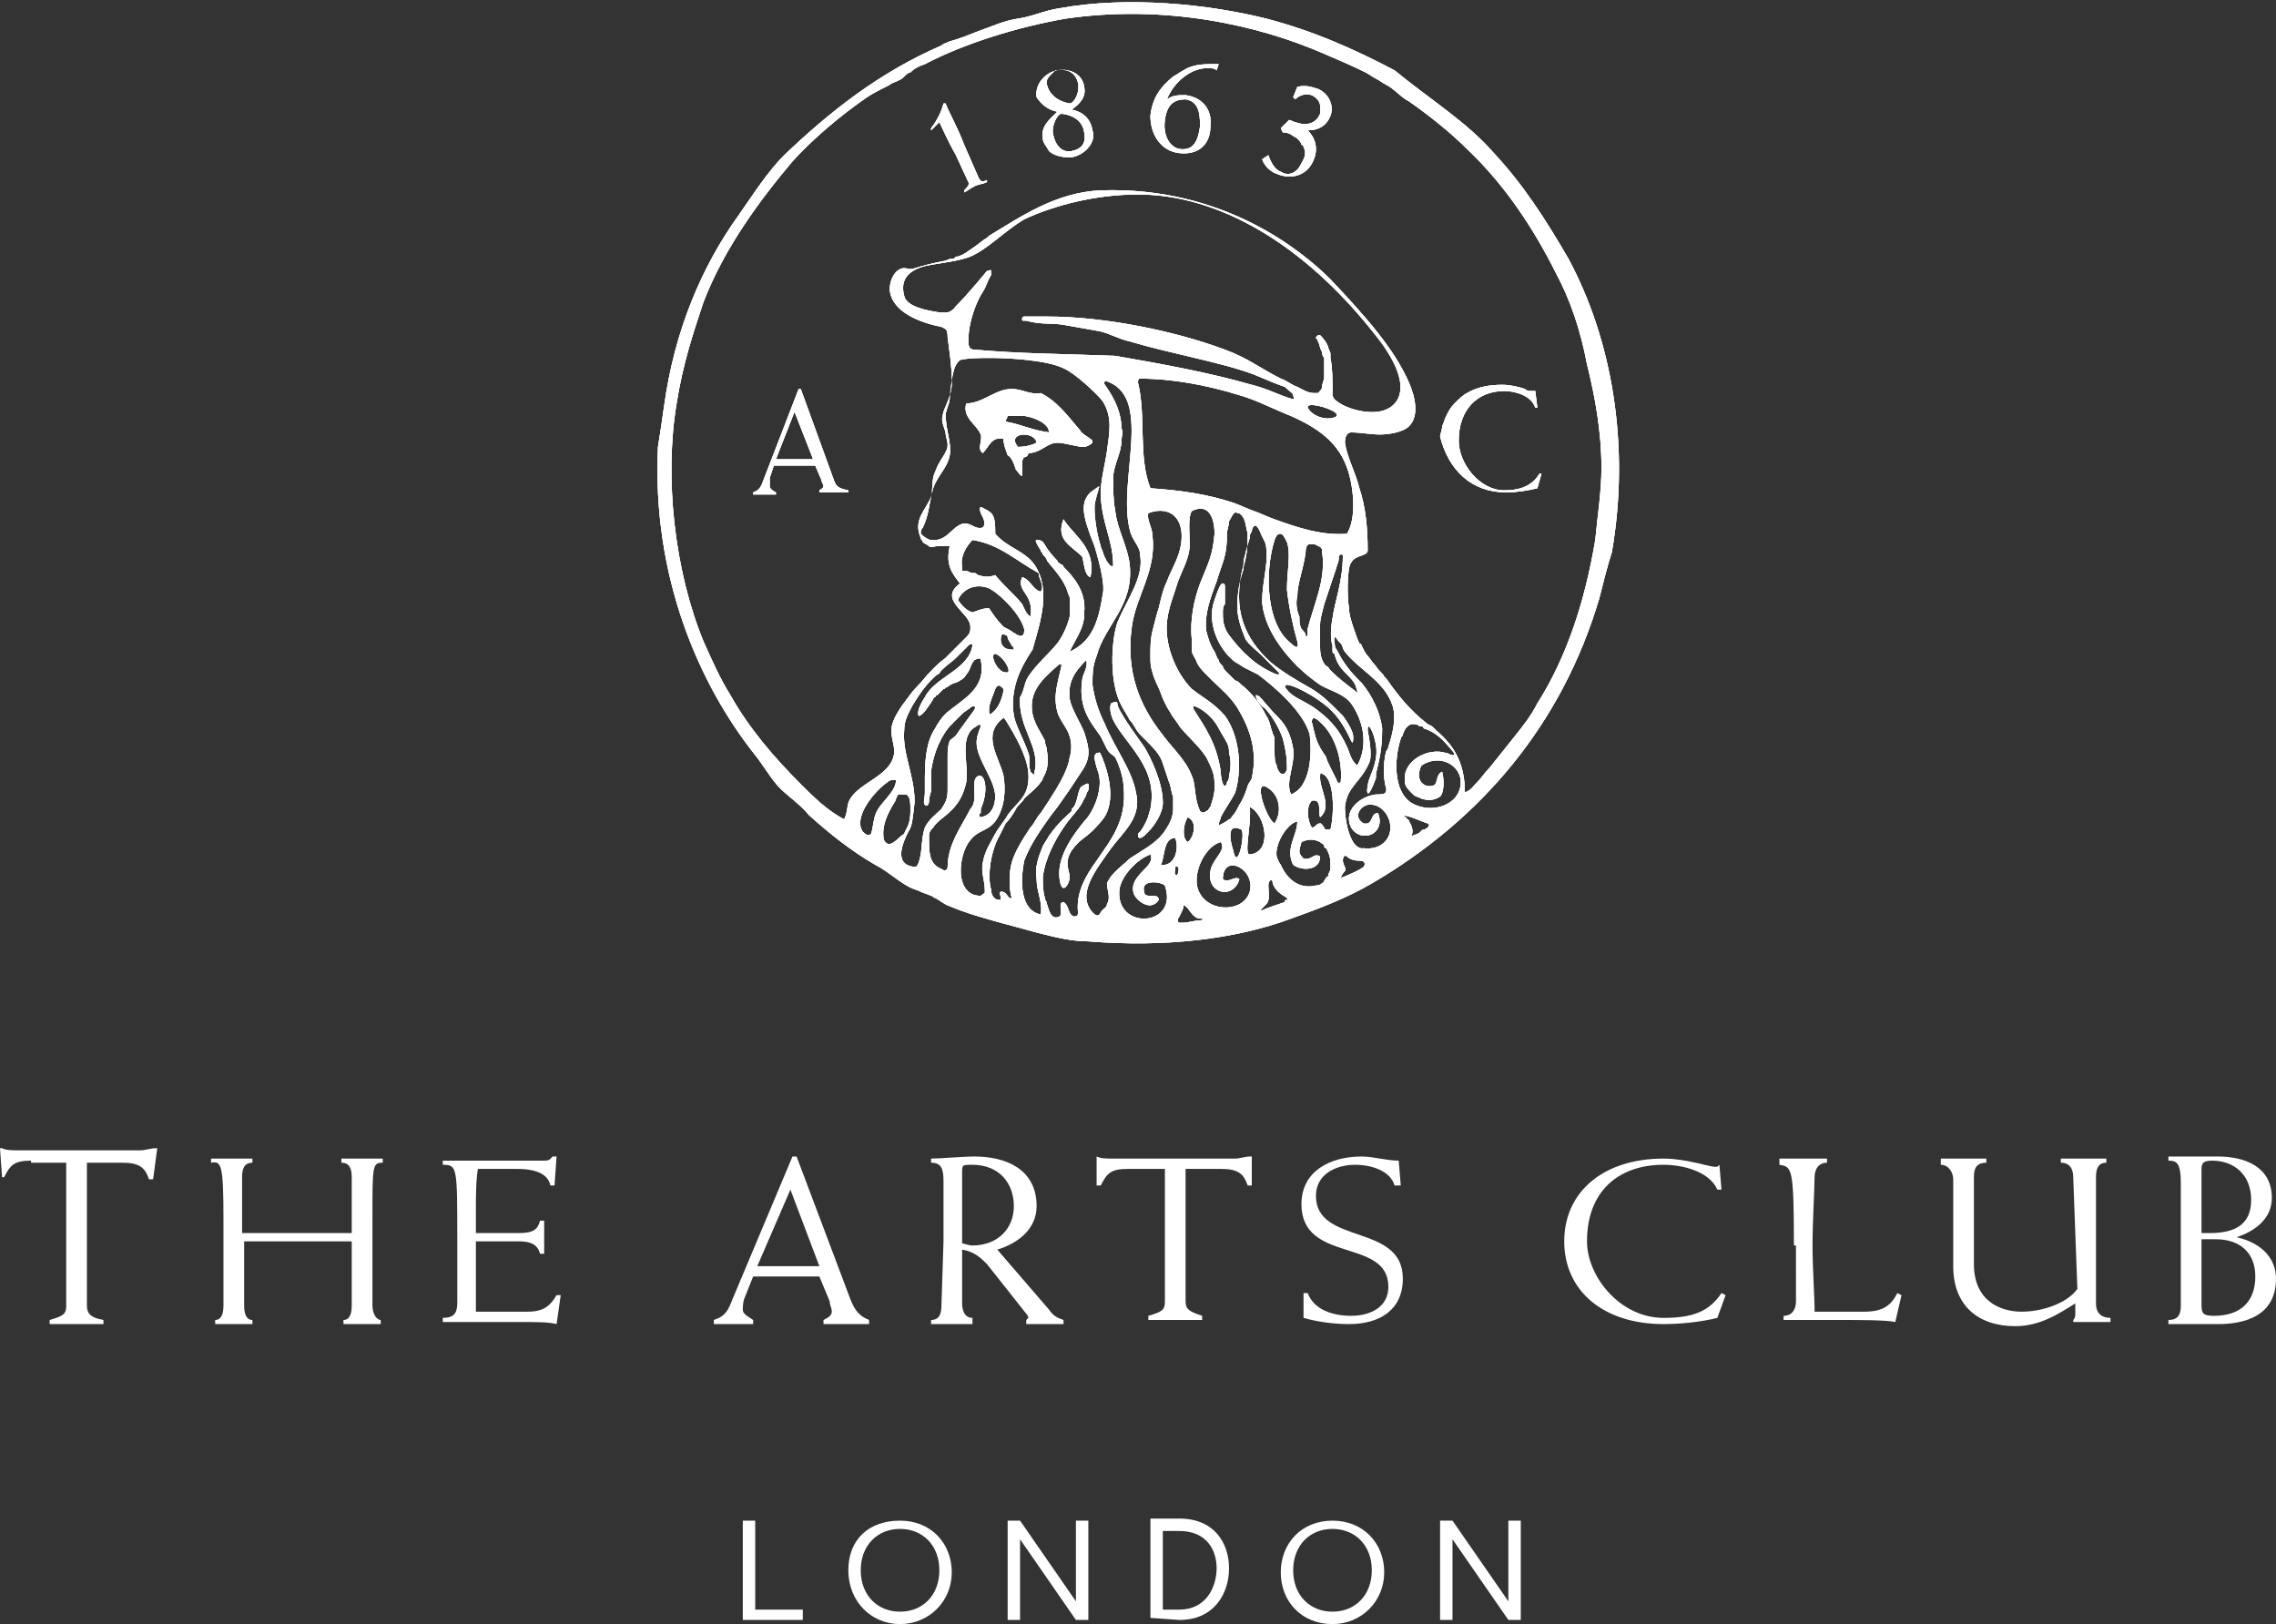<?xml version="1.0" encoding="UTF-8"?> <svg xmlns="http://www.w3.org/2000/svg" xmlns:xlink="http://www.w3.org/1999/xlink" version="1.1" id="Layer_2_00000044165912650911705270000018409086763229582255_" x="0px" y="0px" viewBox="0 0 110 78.5" style="enable-background:new 0 0 110 78.5;" xml:space="preserve"><rect x="0" y="0" width="110" height="78.5" fill="#333333" stroke="none"/> <style type="text/css"> .st0{clip-path:url(#SVGID_00000059310674251517341640000009404718744249983624_);} .st1{clip-path:url(#SVGID_00000002356587204649440570000001546327284469077154_);} .st2{fill:#FFFFFF;} .st3{fill-rule:evenodd;clip-rule:evenodd;fill:#FFFFFF;} </style> <g id="Layer_2-2"> <g> <g> <defs> <path id="SVGID_1_" d="M48.7,20.4L48.7,20.4c-0.2,0,0-0.2,0-0.3c0,0,0,0,0.1,0c0,0,0,0,0.1,0h0.1c0.1,0,0.3,0,0.5,0 c0.6,0.1,1.2,0.4,1.2,0.8C49.9,20.8,49.3,20.5,48.7,20.4L48.7,20.4L48.7,20.4z M49.2,21.6c-0.6-0.7,0.8-0.8,0.9-0.2 C49.9,21.5,49.6,21.6,49.2,21.6z M52.2,20.8c-0.6-0.7-1.1-1.4-1.9-1.8c-0.5,0.1-0.9-0.2-1.4-0.2c-0.8,0-1.4,0.7-2.2,0.7 c-0.2,0.7,0.5,1,0.7,1.5c0.1,0.3-0.2,0.7,0.1,0.9c0.3-0.3,0.4-0.8,1-0.7c0,0.3,0.1,0.5,0.2,0.8c0.2,0.1,0.3,0.4,0.4,0.7 c0.1,0.1,0.2,0.3,0.3,0.3c0-0.2,0-0.3,0-0.5s0-0.3,0.1-0.4c0.1,0,0.2-0.1,0.2-0.2c0.6,0,0.9-0.5,1.4-0.5c0.4,0,0.9,0.2,1.3,0.2 c0.1,0,0.3-0.1,0.4-0.2c0,0,0-0.1,0-0.1C52.6,21.1,52.3,21,52.2,20.8C52.2,20.8,52.2,20.8,52.2,20.8z M72.8,23.8 c0.5,0,1.1-0.1,1.5-0.2l0.2-0.7l-0.1,0c-0.3,0.5-0.8,0.8-1.7,0.8c-1.2,0-2.2-1.3-2.2-2.4c0-1.5,0.9-2.4,2.2-2.4 c0.5,0,1.3,0.2,1.5,0.8h0.1l-0.1-0.8c0,0-0.1,0-0.1,0c0,0,0,0-0.1,0c-0.1,0-0.2,0-0.3-0.1c-0.3-0.1-0.7-0.2-1.1-0.2 c-0.6,0-1.2,0.1-1.7,0.4c-0.2,0.1-0.4,0.3-0.6,0.5s-0.3,0.4-0.4,0.6c-0.1,0.2-0.1,0.3-0.2,0.5c0,0.2-0.1,0.4-0.1,0.5 C70,22.7,71.1,23.8,72.8,23.8L72.8,23.8L72.8,23.8z M55.6,39.1c-0.1,0.3-0.1,0.4-0.2,0.6c-0.1,0.2-0.2,0.4-0.3,0.5 c0,0-0.1,0.1-0.1,0.1c0,0,0,0.1,0,0.1c0,0,0,0.1,0.1,0.1h0c0.1,0,0.2-0.1,0.4-0.3l0,0c0.3-0.3,0.7-0.9,0.7-1.4 c0-1-0.6-2.2-0.9-2.7c-0.5-0.7-1.3-1.8-1.3-2.1c0-0.1-0.1-0.1-0.3,0c-0.1,0.2,0,0.6,0.1,0.8C54.4,36,56,37.1,55.6,39.1 L55.6,39.1L55.6,39.1z M65,39c0.1-1,0.8-1.2,1.2-2.2c0.1-0.3,0-1-0.1-1.5c0,0,0,0,0,0c0-0.5,0.3,0.1,0.4,0.7 c0.1,0.6-0.1,1.1-0.3,1.6c-0.2,0.5-0.2,1.4,0.3,0c0,0,0-0.1,0-0.1c0,0,0,0,0-0.1c0.2-0.8,0.3-1.3,0.3-2.2 c-0.1-0.8-0.5-1.6-1-2.2c0,0-0.1-0.1-0.1-0.1c0,0-0.1-0.1-0.1-0.1c-0.5-0.5-0.8-1-1-1.4c-0.1-0.1-0.1-0.3-0.1-0.5 c0,0,0-0.1,0-0.1c0.1,0,0.1,0.1,0.2,0.2c0,0,0,0,0.1,0.1c0.1,0.1,0.1,0.3,0.2,0.4c0.7,0.9,1.9,1.4,2.3,2.6c0.2,0.6,0,1.4-0.2,2 c0,0.1-0.1,0.2-0.1,0.2v0c-0.2,0.7-0.1,1.6,0,1.8c0,0.2,0,0.3-0.4,0.3c0,0,0,0-0.1,0c-0.8,0.1-1.6,0.8-1.2,1.6 c0.5,0.8,1.7,0.3,1.3-0.7c-0.4,0-0.2,0.6-0.7,0.5c-0.5-0.3-0.2-0.8,0.2-0.9c0.6-0.1,1.1,0.5,1.1,1.1c0,0.6-0.5,1.1-1.3,1 C65.3,41.1,65,39.8,65,39L65,39L65,39z M65.9,41.9c-0.1,0.1-0.5,0.3-1,0.5c-0.2,0.1,0-0.2,0.1-0.3s-0.1-0.3-0.1-0.5 c0-0.2,0.1-0.3,0.2-0.2c0.1,0.1,0.3,0.2,0.6,0.2S66,41.8,65.9,41.9L65.9,41.9L65.9,41.9z M64.8,37.8 C64.8,37.8,64.7,37.9,64.8,37.8c-0.1,0.1-0.2,0-0.2-0.1c-0.1-0.2-0.2-0.4-0.3-0.6s-0.2-0.4-0.2-0.5c-0.5-0.7-0.5-0.9-0.7-1.7 c0-0.3,0.2-0.2,0.4,0C64.5,35.5,64.9,36.7,64.8,37.8L64.8,37.8L64.8,37.8z M64.3,40.1c0,0-0.1,0-0.1,0c-0.1,0-0.2,0-0.2-0.1 c-0.1-0.1-0.1-0.2-0.2-0.2c-0.2,0-0.2,0.2-0.4,0.2c-0.2-0.3-0.3-1,0-1.3c0.5-0.1,0.3,0.5,0.4,0.8c0.6-0.5,0-1.3,0-1.9 c0-0.2,0-0.3,0.1-0.2C64.5,37.6,64.5,39.3,64.3,40.1L64.3,40.1L64.3,40.1z M64.3,42c0,0.1-0.1,0.2-0.1,0.3c0,0,0,0.1-0.1,0.1 c0,0.1-0.1,0.1-0.1,0.2c-0.1,0.1-0.2,0.2-0.4,0.2c-0.8,0.2-1.4-0.3-1.7-1c-0.1-0.1-0.2-0.4-0.2-0.4c-0.1-0.6,0.5-1.6,1-1.7 c0,0.7-0.6,1.3-0.2,2.1c0.4,0.3,1.3,0.3,1.3-0.4c-0.3-0.2-0.4,0.2-0.8,0.1c-0.3-0.3-0.2-0.4-0.1-0.8c0.4-0.2,0.7-0.1,0.9,0 c0.1,0.1,0.2,0.1,0.2,0.2c0,0,0,0.1,0.1,0.1c0.1,0.2,0.2,0.4,0.2,0.7C64.3,41.7,64.3,41.9,64.3,42C64.3,42,64.3,42,64.3,42z M62.2,43.5C62.2,43.5,62.2,43.5,62.2,43.5c-0.1,0-0.1,0-0.1,0.1c-0.3,0.1-0.9,0.3-1.1,0.4s0-0.1,0.2-0.3s0.1-0.6,0.1-0.9 s0.2-0.3,0.2-0.2c0,0.1,0.1,0.4,0.4,0.6C62,43.3,62.3,43.4,62.2,43.5L62.2,43.5z M60.4,41.3c-0.3,0,0.1-1.5,0-2.3 C61.2,39.4,61.5,41.2,60.4,41.3z M60.4,43.1c-0.3,1-1.9,1-2.4,0.1c-0.5-0.8,0.2-2.3,1-2.5c0.3,0.4-0.4,0.8-0.5,1.4 c-0.2,1.1,1.1,1.4,1.4,0.4c-0.2-0.2-0.5,0.2-0.8,0C59.1,41.2,60.7,42,60.4,43.1L60.4,43.1z M57.9,44.5c-0.2,0-0.5,0.1-0.7,0.1 c-0.1,0-0.2,0-0.2,0c-0.1,0-0.1-0.2,0-0.3c0.1-0.2,0.2-0.4,0.2-0.5c0-0.1,0.1,0,0.2,0.1s0.3,0.5,0.6,0.5 C58.3,44.4,58.1,44.5,57.9,44.5L57.9,44.5L57.9,44.5z M56.8,41.9c0.3-0.1,0.1,0.4,0.1,0.4C56.7,42.3,56.8,42.1,56.8,41.9z M56.1,41.8c0.2-0.3,0.1-1.3,0.7-1.3C57,41,56.8,41.9,56.1,41.8z M54.1,43c0.1-0.7,0.9-1.5,1.5-1.7c0.3,0.6-1.1,1-0.8,1.9 c0.1,0.3,0.8,0.9,1.2,0.3c0-0.4-0.7,0-0.7-0.4c-0.2-0.6,0.8-0.5,1-0.3C57,44.8,53.9,45,54.1,43C54.1,43,54.1,43,54.1,43z M53.5,43.7c0,0.2-0.2,0.2-0.3,0.4c-0.1,0.1-0.1,0.1,0,0c-0.1,0.2-0.2,0.2-0.4,0C52,43.2,53,42,53.7,41c0.6-0.8,1.5-1.5,1.2-2.7 c-0.2-1.1-1-2.1-1.5-3.3c-0.3-0.6-0.5-1.2-0.6-1.9c0-0.5,0-0.9,0.2-1.4c0.4-1.5,1.8-2.4,1.6-4.4c-0.1-0.9-0.6-1.7-0.7-2.6 c-0.1-0.5-0.1-1.1-0.1-1.6c0-0.3,0.1-0.6,0.2-0.9s0.2-0.6,0.2-0.9c0-0.2,0.1-0.4,0-0.6c0-0.7-0.3-1.4-0.8-2.1 c-0.1-0.1,0-0.1,0-0.2c2.4,0.7,0.6,4.8,1.2,7.2c0.1,0.5,0.5,0.8,0.5,1.2c0.2,1.1-0.6,2.1-1.1,3.3c-0.3,0.9-0.4,2.9,0.2,4 c0.1,0.2,0.3,0.5,0.4,0.7c0.2,0.2,0.3,0.5,0.5,0.7c0.1,0.1,0.2,0.2,0.3,0.3c0.3,0.3,0.7,0.7,0.8,1.1c0.1,0.3,0.2,0.6,0.3,0.9 c0.1,0.2,0.1,0.5,0.2,0.7c0,0.1,0,0.2,0,0.2c0,0.2,0,0.3,0,0.4c0,0.4-0.2,0.8-0.5,1.2c-0.4,0.5-1,0.8-1.6,1.2 c-0.3,0.3-0.9,0.7-1.1,1.2C53.5,43,53.7,43.4,53.5,43.7L53.5,43.7L53.5,43.7z M52.1,44.1c0,0.1,0,0.2-0.2,0.2 c-0.3-0.1-0.2-0.5-0.5-0.7c-0.3,0,0,0.6-0.2,0.7c-0.4,0.2-0.5-0.3-0.6-0.6c0-0.1-0.1-0.2-0.1-0.3l0,0c-0.1-0.3-0.1-0.7-0.1-1 c0.1-0.9,0.6-1.8,1-2.4c0.4-0.6,0.8-0.9,1-1.4c0.1-0.1,0.1-0.3,0.2-0.4c0,0,0,0,0,0c0.1-0.5-0.1-0.3-0.3-0.2s-0.2,0.7-0.4,1 c0,0-0.1,0.1-0.1,0.1c0,0,0,0,0,0.1c-0.2,0.2-0.6,0.5-1.1,1.2c-0.1,0.2-0.2,0.3-0.3,0.5c0,0,0,0,0,0l0,0c-0.2,0.5-0.4,1-0.3,1.6 c0,0.6,0.3,1.1,0.2,1.7c-1-0.2-1-1.6-0.8-2.6c0.3-0.8,0.8-1.5,1.3-2.2c0.5-0.6,1.4-2,1.4-2c0.5-0.7,0.5-1.1,0.2-2 c-0.2-0.5-0.6-1.1-0.7-1.6c-0.1-0.8,0.2-1.3,0.8-1.9c0.1,0.4-0.2,0.7-0.2,1c-0.2,1.4,0.5,2.1,0.9,2.7c0.1,0.2,0.2,0.4,0.3,0.6 c0.1,0.2,0.3,0.3,0.4,0.4c0.2,0.4,0.4,1,0.4,1.4c0.2,1.7-0.7,2.7-1.3,3.6C52.5,42.3,52,43.1,52.1,44.1L52.1,44.1L52.1,44.1z M48.4,43.1c-0.2,0,0.1,0.4-0.1,0.4c-0.3,0-0.4-0.3-0.4-0.5c-0.2-0.7,0-1.9,0.4-2.6c0.1-0.2,0.2-0.4,0.3-0.6 c0.2-0.2,0.4-0.5,0.5-0.7c0.1-0.2,0.3-0.3,0.4-0.5c0.3-0.3,0.6-0.5,0.8-0.8c0,0,0.1-0.1,0.1-0.2c0.2-0.3,0.3-0.7,0.2-1.3 c0-0.2-0.1-0.3-0.1-0.5c-0.2-0.4-0.5-0.8-0.6-1.3c-0.2-1.1,0.5-1.7,1.3-2.4c0.1,0,0.1,0,0.1,0.1c-0.2,0.9-0.4,1.4-0.2,2.2 c0.1,0.4,0.5,0.8,0.6,1.2c0.1,0.3,0.1,0.7,0,1c-0.1,0.7-0.6,1.5-1.4,2.7l0,0c-0.2,0.2-0.3,0.5-0.5,0.7c-0.8,1.2-1,1.7-1,2.5l0,0 c0,0.3,0,0.6,0.1,0.9C48.7,43.5,48.7,43.1,48.4,43.1L48.4,43.1L48.4,43.1z M47.6,43.1c0,0.1-0.1,0.1-0.2,0.2 c-1.3,0-1.1-2-0.5-2.7c0.4-0.5,0.8-0.4,1.2-0.9c0.5-0.7,0.5-1.6,0.4-2.2c-0.2-0.9-1.1-2,0-2.8c0.1,0,0,0,0.1,0.1 c0.5,0.8,1,1.7,1.1,2.5c0.1,1.2-0.5,1.4-1,2.1c-0.1,0.2-0.5,0.7-0.6,0.9c-0.2,0.4-0.5,0.8-0.6,1.4 C47.4,42.2,47.6,42.5,47.6,43.1L47.6,43.1L47.6,43.1L47.6,43.1z M45.8,41.9C45.8,41.9,45.8,41.9,45.8,41.9 c0,0.2-0.2,0.2-0.3,0.1c-0.5-0.2-0.6-0.6-0.6-1.3l0,0c0-0.1,0-0.2,0-0.3c0-0.2,0.1-0.3,0.2-0.4c0.1-0.2,0.5-0.5,0.5-0.5 c0.5-0.4,0.9-0.8,1.1-1.7c0.1-0.8-0.2-1.7,0.1-2.3c0.1-0.2,0.2-0.3,0.4-0.4c0,0,0,0,0,0l0,0c0.1-0.1,0.2-0.1,0.2,0 c-0.1,0.3-0.2,0.5-0.2,0.8c0,0.8,0.9,1.8,0.9,2.6c0,0.3-0.1,0.9-0.7,1c-0.1,0-0.1-0.2,0-0.2c0,0,0,0,0-0.1c0,0,0-0.1,0-0.1 c0.4-0.9,0.2-1.7-0.1-1.6c-0.3,0.1-0.2,0.6-0.2,1c0,0.3-0.1,0.5-0.2,0.6C46.5,39.9,45.8,40.8,45.8,41.9L45.8,41.9L45.8,41.9z M44.4,41.7C44.4,41.7,44.4,41.7,44.4,41.7c-0.1,0.2-0.1,0.2-0.2,0.2c-1.1-0.1-0.5-1.3-0.3-1.7c0.2-0.3,0.2-0.3,0,0 c-0.2,0.4,0,0,0,0c0.2-0.3,0.2-0.6,0.3-1.4c0,0,0,0,0-0.1c0,0,0,0,0,0l0,0c0-1.2-0.6-2.3-0.5-3.4c0-0.5,0.2-0.8,0.4-1.2l0,0 c0.3-0.5,0.7-1.1,1.2-1.5c0.1,0,0.1-0.1,0.2-0.2c0.3-0.3,0.5-0.4,0.7-0.6l0,0c0.1-0.1,0.2-0.2,0.3-0.3c0.2-0.2,0.3-0.3,0.3-0.3 c0.1-0.1,0.2-0.1,0.2,0c0,0,0,0,0,0c-0.2,1.2-1.8,1.5-2.3,2.5l0,0c-0.2,0.3-0.4,0.7-0.3,0.9c0,0,0,0,0,0l0,0c0,0,0,0,0,0 c0,0,0,0,0,0c0,0,0,0,0,0s0,0,0,0l0,0c0.2,0,0.5-0.5,0.7-0.8c0,0,0-0.1,0.1-0.1c0,0,0-0.1,0.1-0.1c0.1-0.1,0.2-0.2,0.3-0.3 c0.1,0,0.1-0.1,0.2-0.1c0.1-0.1,0.3-0.2,0.4-0.2c0.2-0.1,0.4-0.2,0.5-0.4c0.2-0.2,0.2-0.5,0.4-0.7c0.2-0.1,0.3-0.1,0.3,0 c0.3,1.4-0.9,1.9-1.7,2.6c-0.2,0.2-0.4,0.5-0.5,0.7c-0.4,0.6-0.5,1.4-0.5,2.4l0,0c0,0.1,0,0.1,0,0.2c0,0.2,0,0.3,0,0.5 c0,0.3-0.1,0.5,0,0.6c0.1,0.1,0.2,0,0.2-0.2l0,0c0-0.2,0.1-0.4,0.1-0.5c0-0.2,0-0.2,0-0.4c0-0.2,0-0.3,0-0.5 c0.1-0.9,0.5-1.8,1-2.3c0.1-0.1,0.3-0.3,0.4-0.4c0,0,0.1-0.1,0.1-0.1c0.1-0.1,0.3-0.2,0.4-0.3c0.1-0.1,0.3-0.1,0.2,0.1 c-0.3,0.4-0.5,0.7-0.8,1.1c-0.1,0.2-0.3,0.3-0.4,0.4c-0.1,0.3-0.1,0.5-0.1,0.8c0,0.2,0,0.4,0,0.6c0,0.3,0,0.6,0,1 c0,0.4-0.1,0.6-0.3,0.9c-0.3,0.3-0.6,0.5-0.8,0.9C44.5,40.6,44.6,41.1,44.4,41.7L44.4,41.7L44.4,41.7z M43,40.8 c-0.2,0-0.3-0.2-0.3-0.3c-0.1-0.8,0.4-1.5,0.7-2c0.2-0.4,0.2-0.4,0,0c-0.3,0.5,0-0.1,0-0.1s0.1,0,0.2,0h0.2 c0.2,0.1,0.2,0.4,0.2,0.8c0,0,0,0,0,0c0,0.7-0.2,0.8-0.3,1.1l0,0C43.4,40.5,43.3,40.7,43,40.8C43,40.8,43,40.8,43,40.8z M42.3,39.4c-0.1,0.3-0.1,0.6-0.2,0.9c-0.1,0.1-0.2,0.1-0.4-0.1c-0.5-0.7,0.6-2,1.2-2.4c0.1-0.1,0.2-0.1,0.3-0.1c0,0,0,0,0,0 c0,0,0.1,0,0.1,0s0,0,0,0.1C43.2,38.4,42.5,38.8,42.3,39.4L42.3,39.4L42.3,39.4z M64.4,20.2c-0.4,0.1-1-0.1-1.2-0.5 C63.1,19.3,65.3,20,64.4,20.2z M47.1,16.9c-0.2,0-0.3-0.1-0.3-0.4c0-1.1,0.5-2.1,0.7-2.4c0.2-0.3,0.2-0.5,0.4-0.8 c0-0.1,0-0.1,0-0.2s-0.1,0-0.2,0c0,0-0.9,1.1-1.5,1.7c-0.3,0.4-0.5,0.3-0.8,0.3c-0.7-0.1-1.6-0.3-1.7-0.8 c-0.3-1.1,0.7-1.4,1.3-1.5s1.4-0.2,1.9-0.4c0.9-0.4,1.6-1.2,2.6-1.8C51,9.9,53,9.4,55,9.4c3.9,0,8,2.4,11.4,6.7 c2.2,2.7,1.1,3.7,0.2,3.8c-0.7,0.1-1.7-0.2-2.1-0.6c-0.1-0.1-0.1-0.2-0.1-0.3c0,0,0-0.1,0-0.1c0,0,0,0,0,0c0-0.6,0-1.1-0.1-1.6 l0,0c0,0,0,0,0,0c0,0,0-0.1,0-0.1c0,0,0-0.1,0-0.1c0-0.1-0.1-0.2-0.1-0.3c-0.1-0.3-0.3-0.5-0.4-0.6c0,0,0,0,0,0l0,0 c0,0-0.1,0-0.1,0c0,0-0.1,0.1-0.1,0.1l0,0c0,0,0,0,0,0l0,0c0,0.1,0.1,0.1,0.1,0.2c0.1,0.2,0.1,0.4,0.2,0.5c0,0.1,0,0.2,0.1,0.3 c0,0,0,0.1,0,0.1l0,0c0,0.1,0,0.2,0,0.3c0,0.2,0,0.3,0,0.5c0,0.2-0.1,0.3-0.1,0.5c0,0.1-0.1,0.2-0.2,0.3c0,0-0.1,0-0.1,0 c0,0-0.1,0-0.1,0c-0.3,0-0.6-0.2-0.8-0.3c-0.3-0.1-0.5-0.3-0.8-0.4c-1-0.5-1.6-1-2.7-1.4c-2.4-0.9-5.8-1.6-8.6-1.6c0,0,0,0,0,0 c-0.3,0-1,0-1.1,0l0,0c0,0,0,0,0,0c0,0-0.1,0-0.1,0.1c0,0,0,0,0,0c0,0,0,0,0,0c0,0,0,0,0,0l0,0c0,0.1,0,0.1,0.1,0.1 c0,0,0.1,0,0.1,0l0,0c0.7,0.2,1.2,0.1,1.8,0.2s1.1,0.2,1.7,0.3c0.5,0.1,1,0.4,1.5,0.5c2,0.6,4.4,1,6,1.6 c0.7,0.3,1.2,0.5,1.5,0.6c0.2,0.2,0.4,0.3,0.4,0.4c0,0.1,0.1,0.2,0,0.2c-0.7-0.2-1.2-0.5-2-0.7c-2.1-0.6-4.3-1-6.6-1.4 C51.3,17.1,49.3,17.1,47.1,16.9L47.1,16.9L47.1,16.9z M49.8,29.8c-0.2-0.1-0.3-0.4-0.4-0.6c-0.4-0.5-0.9-0.9-1.3-1.4 c-0.3,0.1-0.5,0.1-0.8,0c-0.1,0-0.1-0.1-0.2-0.1c0,0-0.1,0-0.1,0c-0.1,0-0.2-0.1-0.3-0.1c0,0-0.1,0-0.1,0s-0.1,0-0.1,0 c0-0.1,0-0.1,0-0.2c-0.1-0.5,0.2-1,0.5-1.3c1.3,0.2,2.1,1,3.2,1.6c0,0.3,0.3,0.6,0.1,0.9c-0.4-0.1-0.5-0.6-0.9-0.7 C49.1,28.6,50,28.7,49.8,29.8L49.8,29.8L49.8,29.8z M49,30.6c-0.1-0.1-0.3-0.2-0.5-0.3c-0.3-0.3-0.5-0.6-0.7-0.9 c-0.3,0-0.5,0.1-0.8,0.2c-0.3-0.1-0.5-0.3-0.7-0.6c0.2-0.5,0.8-0.8,1.4-0.6c0.4,0.1,1.6,1.2,1.8,2c0,0,0,0,0,0.1c0,0,0,0,0,0 c0,0.2-0.1,0.3-0.3,0.2C49.1,30.7,49.1,30.6,49,30.6L49,30.6L49,30.6z M48.4,30.7C48.4,30.7,48.5,30.7,48.4,30.7 c0.1-0.1,0.2,0,0.2,0s0.1,0,0.1,0.1c0,0.1,0.1,0.2,0.2,0.4c0.1,0.1,0.1,0.1,0.1,0.2c0,0,0,0-0.1,0C48.4,31.4,48.3,31,48.4,30.7 L48.4,30.7L48.4,30.7z M48.5,33.4C48.5,33.4,48.5,33.4,48.5,33.4L48.5,33.4c-0.1,0.5-0.3,0.9-0.6,1.1c-0.1,0.1-0.1-0.1-0.1-0.2 c0-0.3,0.2-0.7,0.3-1c0.1-0.2,0.2-0.2,0.3-0.1l0.1,0.1C48.5,33.2,48.5,33.3,48.5,33.4L48.5,33.4z M48.1,31.6 c0.4,0.1,0.9,1,0.5,0.9C48.2,32.5,47.8,31.6,48.1,31.6z M53.8,27.3c0,0.2-0.3,0-0.5-0.6c0-0.1-0.1-0.2-0.1-0.3 c-0.2-0.6-0.3-1.4-0.3-1.8c0,0,0-0.1,0-0.1c0,0,0,0,0,0v0c0-0.3,0.2-0.8,0.2-0.9c0.1-0.2-0.1,0-0.4,0.2l0,0c0,0,0,0,0,0 c-0.5,0.5-0.4,1.1,0.2,2.6c0.3,1,0.5,1.9,0.4,2.3c-0.2,1.3-0.5,2.3-1.6,2.8c0.2-0.5,0.7-1.1,0.7-1.8c0,0,0-0.1,0-0.1 c0.1-1-0.5-1.7-1-2.2c0,0,0-0.1-0.1-0.1c-0.1-0.1-0.2-0.1-0.2-0.2c-0.5-0.5-0.6-0.8-0.7-0.9s-0.2-0.1-0.3-0.1s0,0.2,0.2,0.5l0,0 c0,0.1,0.1,0.1,0.1,0.2l0,0c0,0,0,0,0,0c0.1,0.1,0.2,0.2,0.2,0.3c0.4,0.5,0.8,0.9,1,1.5c0,0.1,0.1,0.2,0.1,0.3 c0,0.1,0,0.3,0,0.4s0,0.3,0,0.4c0,0,0,0,0,0.1c0,0,0,0,0,0c-0.1,0.4-0.3,0.9-0.6,1.3c-0.5,0.6-1,1-1.4,1.6 c-0.2,0.3-0.2,0.7-0.4,1c-0.1,1.5,1,2.4,0.7,3.6c0,0,0,0,0,0c0,0,0,0,0,0.1c0,0.1-0.1,0-0.2-0.1c-0.1-0.3,0-0.7-0.1-0.9 c-0.2-0.6-0.6-1.3-0.7-1.8c-0.2-1.3,0.3-2.3,0.9-3.2c0.4-1.4,0.9-2.9,0.1-4.1c-0.5-0.7-1.3-0.8-1.9-1.5c0-0.4,0-0.8-0.2-1 c-0.1-0.1-0.3-0.2-0.5-0.3c-0.1,0.1,0,0.3,0.1,0.5c0.1,0.2,0.1,0.4,0,0.5c-0.4,0.1-0.5-0.2-0.9-0.2c-0.6,0.1-0.8,0.9-1.6,0.8 c-0.1,0-0.3-0.1-0.5-0.3c0-0.1,0-0.2,0.1-0.3l0,0c0.3-0.6,0.3-1.2,0.5-1.9c0.2-0.6,0.7-1,0.8-1.6c0.1-0.6-0.2-1.2-0.2-2 c0.1-0.4,0.2-0.5,0.2-0.8c0.1-0.7,0.1-1.5,0.5-1.8c0.4-0.1,1-0.1,1.5-0.1c0.8,0,2.7,0.1,3.5,0.5c0.5,0.2,1.6,1.2,1.9,1.6 c0.5,0.8,0.3,1.6,0.2,2.4c-0.1,0.7-0.3,1.4-0.3,2C53.2,25.2,53.8,26.1,53.8,27.3L53.8,27.3L53.8,27.3z M61.6,25.1 c-0.3-0.1-0.7-0.3-1-0.4s-0.7-0.3-1-0.4c-1.2-0.4-2.5-0.6-4-0.7c-0.6-1.5-0.2-3.5-0.6-5.1c0-0.1,0-0.2,0.1-0.2 c1.5,0,3.2,0.3,4.8,0.8c0.7,0.2,1.3,0.5,2,0.8c1.5,0.6,2.7,1.3,3.2,2.7c0.3,0.8,0.5,2.4,0,3.2C63.9,25.9,62.7,25.5,61.6,25.1 L61.6,25.1L61.6,25.1z M62.7,28.8c0-0.6,0.3-1.3,0.4-2.1l0,0c0-0.3,0.1-0.4,0.2-0.4c0,0,0.1,0,0.1,0c0,0,0,0,0,0 c0.1,0,0.2,0,0.3,0.1c0.1,0,0.2,0.1,0.2,0.2c0,0,0,0.1,0,0.1c0,0,0,0,0,0c0.2,1.3-0.4,2.5-0.7,3.7c0,0,0,0,0,0.1c0,0,0,0,0,0 c0,0,0,0,0,0.1c0,0.2-0.1,0.2-0.1,0.1c0,0,0,0,0,0c0-0.1-0.1-0.2-0.2-0.3c-0.1-0.2-0.1-0.4-0.1-0.6 C62.7,29.6,62.6,29.2,62.7,28.8L62.7,28.8L62.7,28.8z M62.7,31L62.7,31c0.1,0.4-0.1,0.3-0.3,0.1c-1.2-0.9-1.3-3.4-0.8-5 c0.1-0.3,0.2-0.3,0.3-0.3c0.1,0,0.2,0.2,0.3,0.4c0.2,0.6,0,1.4,0,2.3C62.3,29.4,62.5,30.3,62.7,31C62.7,31,62.7,31,62.7,31z M62.1,33.2c0,0,0-0.1,0.1-0.1c0.3,0,1.3,0.5,2,1.1c0.1,0.1,0.1,0.1,0.2,0.2c0.5,0.5,0.8,1.2,0.9,1.4c0.1,0.2,0.1,0,0.1-0.2l0,0 c0-0.2-0.2-0.6-0.5-1c-0.1-0.1-0.2-0.2-0.3-0.3c-0.3-0.3-0.7-0.7-1.2-1c-0.7-0.4-1.4-0.8-2-1.3c-1.2-1.1-1.9-2.5-1.3-4.7l0,0 c0,0,0,0,0-0.1l0,0c0,0,0,0,0,0c0-0.2,0.1-0.4,0.1-0.5c0.1-0.3,0.1-0.4,0.2-0.7l0,0c0-0.1,0-0.2,0.1-0.3c0-0.2,0.1-0.3,0.2-0.3 l0,0c0.1,0.1,0.1,0.1,0.2,0.3l0,0c0.1,0.3,0.3,0.5,0.3,0.8c0.1,0.8-0.2,1.6-0.2,2.6c0.1,1.2,0.9,2.3,1.7,3.1 c0.3,0.3,0.8,0.7,1.1,0.9c0.5,0.3,1.1,0.4,1.5,0.9c0.5,0.7,0.9,1.9,0.3,3c-0.3-0.2-0.4-0.7-0.5-0.9c-0.4-0.9-0.9-1.4-1.6-1.9 C62.9,33.8,62.4,33.7,62.1,33.2L62.1,33.2L62.1,33.2z M57.7,34.3c-0.1-0.2,0-0.2,0.2-0.1c0.4,0.2,0.8,0.6,1,1 c0.1,0.2,0.3,0.5,0.4,0.7c0.1,0.2,0.1,0.3,0.1,0.5c0.1,0.3,0.1,0.7,0,1.1c0,0.1,0,0.2-0.1,0.3c0,0,0,0,0,0c0,0.1,0,0.1-0.1,0.2 c0,0,0,0,0,0l0,0c-0.1,0-0.2-0.4-0.2-0.7l0,0C58.8,35.9,58.2,35.1,57.7,34.3L57.7,34.3L57.7,34.3z M57.4,40.7 c-0.3-0.2-0.2-0.9,0-1.2C57.9,39.7,57.7,40.5,57.4,40.7z M57.6,37.5c-0.3-0.8-1-1.4-1.5-2.1c-1-1.3-1.7-2.9-1.4-5.1 c0.2-1.5,1.2-2.7,1-4.4c0-0.4-0.3-0.8-0.2-1.1c0.8-0.3,1.5,0,1.6,0.9c0.1,1-0.5,1.8-0.7,2.4c-0.2,0.4-0.3,0.9-0.4,1.3 c-0.1,0.3-0.2,0.7-0.3,1.1c-0.1,0.4-0.1,0.8-0.1,1.2c0,0.3,0,0.5,0.1,0.8c0.1,0.4,0.3,0.7,0.4,1c0.1,0.3,0.3,0.7,0.5,1 c0.1,0.2,0.3,0.4,0.4,0.6c0.4,0.5,0.9,0.9,1.3,1.5c0.4,0.8,0.4,0.9,0.4,1.5c0,0.3-0.1,0.6-0.2,0.9c-0.1,0.1-0.1,0.2-0.2,0.2 c-0.1,0.1-0.2,0.1-0.3,0C57.7,38.6,57.8,37.9,57.6,37.5L57.6,37.5L57.6,37.5z M59.6,41.1c-0.1-0.3-0.4-1.4,0.4-1 C60.2,40.3,59.8,42.2,59.6,41.1z M59.9,38.9c-0.1,0.2-0.2,0.4-0.3,0.5c-0.1,0.1-0.1,0.2-0.2,0.2c-0.1,0.1-0.3,0.2-0.5,0.3 c0-0.2,0.1-0.3,0.1-0.4c0.2-0.4,0.5-0.8,0.7-1.2c0.4-1.4,0.1-2.9-0.5-3.7c-0.5-0.6-1.1-0.9-1.6-1.3c-0.6-0.6-1.1-1.6-1.2-2.6 c-0.1-1,0.3-1.8,0.5-2.5c0.2-0.6,0.6-1.2,0.6-1.9c0-0.4-0.1-1.3,0.1-1.6c0.8-0.4,1.1,0.3,1.1,1.1c-0.1,1.1-0.3,1.4-0.7,2.4 c0,0,0,0,0,0c-0.3,0.8-0.5,1.8-0.4,2.7l0,0c0,0,0,0,0,0c0,0.1,0,0.1,0,0.2c0,0.1,0,0.1,0,0.2c0,0,0,0,0,0.1 c0,0.2,0.1,0.3,0.2,0.5c0.1,0.3,0.3,0.5,0.5,0.7c0.1,0.1,0.2,0.2,0.3,0.3c0.4,0.4,0.8,0.7,1.2,1.3c0.6,1,1,2.1,0.7,3.4 c0,0.1-0.2,0.3-0.2,0.4C60.2,38.3,60.1,38.6,59.9,38.9L59.9,38.9L59.9,38.9z M61.6,39.8c-0.4-0.2-1.1-2.3-0.3-1.7 C61.8,38.4,62,39.2,61.6,39.8z M62.5,36.2c-0.1-0.6-0.3-1.1-0.7-1.5l0,0c-0.4-0.4-0.8-0.9-0.9-1c-0.1-0.1-0.2-0.1-0.2-0.1l0,0 c0,0,0,0,0,0c0,0,0,0,0,0l0,0c0,0.1,0,0.1,0.1,0.3l0,0c0.1,0.1,0.2,0.3,0.3,0.3c0.3,0.3,0.7,0.9,0.9,1.5c0,0,0.2,0.7,0.2,1.3 c0,0,0,0,0,0c0,0,0,0,0,0.1c0,0,0,0.1,0,0.1c-0.2,0.5-0.5,0-0.5-0.2c-0.1-0.2-0.1-0.4-0.1-0.7c0-0.1,0-0.1,0-0.2s0-0.1,0-0.2 c0-0.1,0-0.1,0-0.2c0-0.1-0.1-0.2-0.1-0.3c-0.1-0.2-0.1-0.5-0.3-0.8c-0.3-0.6-0.7-1.1-1.2-1.5c0,0,0,0,0,0 c-0.1-0.1-0.2-0.2-0.3-0.2c-0.1-0.1-0.1-0.1-0.2-0.2s-0.1-0.1-0.2-0.2c-0.1-0.1-0.2-0.2-0.2-0.3c0,0,0,0-0.1-0.1 c0,0-0.1-0.1-0.1-0.2c-0.1-0.1-0.1-0.2-0.2-0.4c-0.2-0.3-0.3-0.6-0.4-1c-0.1-0.8,0.2-1.6,0.5-2.4l0,0c0.3-1,0.5-1.2,0.5-2.3 c0-0.2,0.1-0.4,0.1-0.6c0.2-0.4,0.3-0.5,0.4-0.4c0.1,0,0.1,0,0.2,0.1c0.2,0.2,0.2,0.5,0.3,0.9c0,0.5,0,0.9-0.2,1.6c0,0,0,0,0,0 c0,0,0,0,0,0c0,0,0,0.1,0,0.1c-0.2,0.6-0.3,1.2-0.3,1.8s0.2,1.1,0.4,1.6c0.2,0.3,0.5,0.5,0.8,0.8s0.6,0.6,0.8,0.8 c0.1,0.1,0,0.1-0.1,0.1c-1-0.4-1.7-1.1-2.3-1.9c-0.3-0.4-0.3-0.8-0.3-1.1c0-0.1,0-0.3,0.1-0.4c0-0.1,0-0.2,0-0.2l0,0 c0-0.1,0-0.2,0-0.3s0-0.2,0-0.3c0,0,0,0,0,0c0-0.1,0-0.2-0.1-0.2c-0.1,0-0.2,0.2-0.4,0.8l0,0c-0.4,1.1,0.2,2.4,1,3 c0.2,0.1,0.3,0.2,0.5,0.3c0.2,0.1,0.4,0.2,0.6,0.3c0.8,0.6,2.2,1.8,2.5,2.9c0.1,0.8,0.1,2.5-0.9,2.9 C62.1,37.8,62.6,37,62.5,36.2L62.5,36.2L62.5,36.2z M64.4,31.2L64.4,31.2C64.4,31.2,64.4,31.2,64.4,31.2c0,0.1,0,0.1,0,0.2 c0,0.1,0,0.2,0.1,0.2c0,0,0,0,0,0c0.1,0.5,0.4,0.8,0.6,1c0.2,0.2,0.3,0.3,0.4,0.5l0.1,0.3c0,0.1,0,0.1-0.1,0 c-0.4-0.3-0.8-0.6-1.2-1c-0.1-0.1-0.1-0.2-0.2-0.2c-0.2-0.2-0.3-0.5-0.3-0.9c0-0.4,0-0.7,0-1.1c0-0.3,0.1-0.6,0.2-1 c0.1-0.3,0.2-0.6,0.3-0.9c0.1-0.3,0.2-0.6,0.3-0.9l0,0c0-0.1,0.1-0.2,0.1-0.4c0-0.2,0.1-0.2,0.1-0.2c0.1,0,0.1,0,0.1,0.1 c0,1.2-0.4,2.2-0.5,3C64.3,30.4,64.3,30.9,64.4,31.2L64.4,31.2L64.4,31.2z M41.1,38.6c-0.2,0.3-0.1,0.6-0.3,1 c-0.8-0.4-1.5-1.1-2.1-1.7c-1.3-1.3-2.5-2.7-3.4-4.3c-0.5-0.8-0.9-1.7-1.3-2.6c-1.4-3.4-1.9-7.9-1.3-11.5 c0.3-1.9,0.8-3.4,1.3-4.9c1-2.6,2.7-4.9,4.3-6.8c1-1.1,2.3-2.2,3.6-3.1c0.3-0.2,0.7-0.4,1.1-0.6c0.1-0.1,0.2-0.1,0.4-0.2 s0.2-0.1,0.3-0.2c0.1-0.1,0.2-0.2,0.3-0.2c0.2-0.2,0.4-0.3,0.7-0.4c1.9-1,4.5-1.8,6.8-2.2c4.8-0.7,9.3,0.3,12.5,1.7 c0.7,0.3,1.4,0.6,2,0.9c0.2,0.1,0.3,0.2,0.5,0.3s0.3,0.2,0.5,0.3c0.4,0.2,0.7,0.6,1.1,0.8c1,0.7,2,1.5,2.8,2.3 c1.8,1.7,3.2,3.8,4.3,6c0.7,1.3,1.2,2.8,1.5,4.4c0.4,1.6,0.7,3.3,0.7,5c0,1.2-0.2,2.4-0.3,3.5c-0.5,3-1.4,5.7-2.8,7.9 c-0.3,0.6-0.7,1.1-1.1,1.6c-0.4,0.5-0.8,1-1.2,1.5c-0.2,0.2-0.4,0.5-0.6,0.7c-0.2,0.2-0.3,0.4-0.6,0.5c0-2-1.1-2.7-1.6-3.2 l-0.2-0.1c-0.5-0.4-1.1-0.9-2-2.2c0,0,0,0,0,0c0,0-0.1-0.1-0.1-0.1l0,0c-0.1-0.2-0.3-0.3-0.4-0.5c0,0,0,0,0,0 c-0.2-0.2-0.3-0.4-0.4-0.5c-0.1-0.1-0.2-0.3-0.3-0.5c0,0,0-0.1-0.1-0.1c-0.1-0.2-0.2-0.5-0.3-0.8c-0.1-0.3-0.2-0.6-0.2-0.9 c-0.1-0.5-0.1-2,0.1-2.2c0.2-0.4,0.8-0.3,0.8-0.6c0-1.1-0.1-2.1-0.4-3c-0.2-0.8-0.6-1.5-0.7-2.2c0-0.3,0.1-0.5,0.3-0.5 c0.5,0,0.9,0.1,1.4,0.1c0.4,0,1.1-0.1,1.4-0.4c0.5-0.5,0.3-1.4,0-2.1l0,0c-0.7-1.6-2-3.1-3.8-5c-1.3-1.3-5.1-4.5-11.1-4.3 c-2.2,0.1-3.9,1.3-5.4,2.2c0,0-0.1,0.1-0.1,0.1c0,0,0,0,0,0c-0.2,0.1-0.4,0.3-0.7,0.5s-0.4,0.3-0.7,0.4c0,0,0,0,0,0 c-0.1,0-0.1,0-0.2,0.1c-0.1,0-0.2,0-0.4,0.1c-0.5,0.1-1,0.2-1.6,0.4c0,0-0.1,0-0.2,0h0l0,0C43.4,12.8,43,13.4,43,14 c0.1,1.1,1.5,1.6,2.5,1.8c0.2,0.1,0.3,0.1,0.3,0.5c0.1,0.8,0.2,1.4,0.2,2.1c0,0,0,0.1,0,0.1c0,0,0,0,0,0c0,0.6-0.3,1.1-0.4,1.4 c-0.1,0.4-0.1,0.4,0.1,1c0,0.2,0.1,0.4,0.1,0.6c0,0.4-0.4,0.7-0.6,1.3c-0.2,0.4-0.1,0.9-0.2,1.2c-0.2,0.6-0.9,1.1-0.5,2 c0,0.1,0.1,0.1,0.1,0.2c0.1,0.1,0.2,0.1,0.3,0.2s0.2,0,0.4,0c0.1,0,0.3,0,0.4,0c0.1,0,0.1,0,0.2,0c-0.2,0.9,0.1,1.3,0.5,1.8 c-1.1,0.8,0.5,1.4,0.5,2.1c0,0.2,0,0.3-0.2,0.5c-0.1,0.1-0.3,0.3-0.5,0.5s-0.3,0.3-0.5,0.5c-0.4,0.3-0.8,0.7-1.2,1.2 c0,0,0,0,0,0c0,0,0,0,0,0c0,0-0.1,0.1-0.1,0.1c-0.3,0.3-0.5,0.6-0.8,1c-0.2,0.2-0.2,0.2,0,0c-0.2,0.3-0.4,0.6-0.5,1 c-0.1,0.5,0.2,1,0.1,1.4C43,37.5,41.6,37.8,41.1,38.6L41.1,38.6L41.1,38.6z M68.2,38.8c-0.9-0.6-0.8-2.2-0.5-3.1c0,0,0,0,0,0 c0-0.1,0.1-0.1,0.1-0.2c0.1-0.3,0.2-0.4,0.4-0.5c0,0,0.1,0,0.1,0c0.1,0,0.2,0,0.3,0.1c0.1,0,0.2,0,0.2,0.1 c0.6,0.2,0.9,0.5,1.4,1.1c0.1,0.1,0.1,0.2,0.1,0.2c0,0,0,0-0.1,0l0,0c-0.1,0-0.2-0.1-0.3-0.1c-0.9-0.3-2.1,0.4-2,1.3 c0,0,0,0.1,0,0.1c0,0.2,0.2,0.4,0.3,0.5c0,0,0.1,0.1,0.1,0.1c0.1,0.1,0.2,0.1,0.4,0.2c0.3,0.1,0.6,0.1,0.9-0.1 c0.2-0.2,0.2-0.8,0.1-1.2c-0.4,0.2-0.1,0.7-0.6,0.7c-0.4,0-0.7-0.4-0.4-1c0.9-0.6,1.9,0,1.9,0.8C70.6,38.9,69.2,39.4,68.2,38.8 L68.2,38.8L68.2,38.8z M68.8,40.1c-0.1,0-0.2,0.2-0.3,0.2l0,0c-0.2,0.1-0.3,0.1-0.3,0.1c0,0,0,0,0,0c0,0,0,0,0,0c0,0,0,0,0,0 c0,0,0,0,0,0c0.1-0.1,0.1-0.4-0.1-0.7c0,0,0-0.1-0.1-0.1c0,0,0-0.1-0.1-0.1c-0.1-0.1,0-0.1,0.3,0s0.5,0.2,0.8,0.3 C69.2,39.9,68.9,40.1,68.8,40.1L68.8,40.1L68.8,40.1z M77.3,28.9c0.2-0.8,0.4-1.6,0.6-2.2c0.9-5.2,0-10.3-2.1-14.2 c-1.1-1.9-2.2-3.6-3.6-5.1c-1.3-1.5-3.1-2.6-4.8-4c-1.9-1-3.9-1.9-6.2-2.5c-2.8-0.7-6.7-1.1-10-0.5c-0.7,0.1-1.3,0.4-2,0.5 s-1.3,0.4-1.9,0.6c-0.5,0.2-1,0.4-1.4,0.5c-0.2,0.1-0.3,0.1-0.4,0.2c-3,1.3-5.4,3.2-7.6,5.3c-0.8,0.8-1.5,1.9-2.2,2.9 c-1.8,2.5-3.1,5.6-3.6,9.2c-0.1,0.7-0.2,1.4-0.3,2c-0.3,6.3,2,11.5,4.7,14.9c0.4,0.5,0.8,1.2,1.2,1.6c0.4,0.4,1,0.8,1.4,1.3 c1,0.9,2,1.7,3.2,2.4c0.6,0.3,1.1,0.8,1.7,1.1c0.2,0.1,0.3,0.1,0.5,0.2s0.3,0.1,0.5,0.2c0.1,0,0.1,0.1,0.2,0.1 c0.2,0.1,0.4,0.3,0.7,0.4c0.7,0.3,1.4,0.5,2.1,0.7c0.7,0.2,1.5,0.4,2.2,0.6c0.8,0.2,1.6,0.4,2.4,0.4c3.7,0.3,7.1-0.1,9.8-1.1 c1.4-0.5,2.7-1,3.9-1.7C71.6,39.6,75.5,35,77.3,28.9L77.3,28.9L77.3,28.9z M53.3,39.6c0.7-0.9,0.2-2.4,0-2.9 c-0.1-0.3-0.2-0.4-0.2-0.3c0,0,0,0,0,0c0,0,0,0-0.1,0c-0.1,0.1-0.2,0.1,0.1,1c0.2,0.7-0.2,1.8-0.7,2.3c-0.4,0.5-1.3,1.6-1.2,2.7 c0.1,1,0.5,0.3,0.5,0c0-0.3-0.3-0.7,0.1-1.3C52.3,40.4,52.5,40.6,53.3,39.6L53.3,39.6L53.3,39.6z M37.5,22.2l0.9-2.3l0.9,2.3 L37.5,22.2L37.5,22.2z M40.3,23.2l-1.6-4.4h-0.1l-1.7,4.4c-0.1,0.3-0.2,0.5-0.5,0.6v0.1c0.2,0,0.4,0,0.6,0s0.4,0,0.5,0v-0.1 c-0.2-0.1-0.3-0.2-0.3-0.3c0-0.1,0-0.2,0-0.4l0.2-0.6h2l0.3,0.7c0,0.1,0.1,0.2,0.1,0.3c0,0.1-0.2,0.2-0.2,0.2v0.1 c0.2,0,0.4,0,0.7,0c0.2,0,0.4,0,0.7,0v-0.1C40.5,23.6,40.4,23.5,40.3,23.2L40.3,23.2L40.3,23.2z M52.3,26.9 c0.1,0.3,0.1,0.9,0.4,1c0.3-1.4-0.8-2-1.3-2.8C51,26.1,51.8,26.4,52.3,26.9z M61.7,8.4c0.7,0.3,1.5,0.1,1.8-0.7 c0.2-0.5,0.1-1-0.3-1.4c0.5,0,0.9-0.2,1.1-0.7c0.2-0.5-0.1-1.1-0.6-1.3c-0.3-0.1-0.6-0.2-1-0.1l-0.2,0.5l0.1,0.1 c0.2-0.2,0.5-0.3,0.8-0.2c0.2,0.1,0.4,0.3,0.4,0.5c0,0.1,0,0.3,0,0.4c-0.2,0.5-0.7,0.6-1.2,0.4c-0.1,0-0.2-0.1-0.3-0.1l-0.4,0.4 L62,6.4c0.1,0,0.2,0,0.4,0.1c0.1,0.1,0.2,0.1,0.3,0.2s0.2,0.2,0.2,0.3C63,7,63,7.1,63,7.1c0.1,0.2,0.1,0.4,0,0.6 c-0.1,0.2-0.2,0.4-0.3,0.5c-0.2,0.2-0.5,0.3-0.8,0.1c-0.3-0.1-0.5-0.5-0.6-0.8l-0.3,0.2C61.1,8,61.4,8.3,61.7,8.4L61.7,8.4 L61.7,8.4z M56.3,5.8c0.1-0.8,0.5-1,1-1C57.9,4.9,58,5.4,58,6.1c-0.1,0.7-0.3,1.2-1,1.1C56.5,7.1,56.2,6.5,56.3,5.8L56.3,5.8z M57,7.4c0.9,0.1,1.5-0.4,1.5-1.3c0.1-0.8-0.4-1.4-1.2-1.5c-0.4,0-0.6,0-0.9,0.2h0c0.3-0.8,1.2-1.6,2.1-1.5c0.1,0,0.2,0,0.3,0.1 l0.1-0.3c-0.1,0-0.2,0-0.4,0c-0.6,0-1,0.1-1.3,0.3c-0.2,0.1-0.3,0.2-0.5,0.3c-0.6,0.5-1,1-1.1,1.9C55.6,6.5,56.1,7.3,57,7.4 L57,7.4z M50.6,3.9c0-0.1,0.1-0.2,0.2-0.3C50.9,3.5,51,3.4,51,3.4c0,0,0.1,0,0.1,0C51.7,3.3,52,3.6,52.1,4c0.1,0.5-0.2,1-0.4,1 c0,0-0.9-0.1-1.1-0.9C50.6,4,50.6,3.9,50.6,3.9C50.6,3.9,50.6,3.9,50.6,3.9z M52.4,6.4c0.1,0.5-0.1,0.8-0.6,0.9 C51.3,7.4,51,7,50.9,6.5c-0.1-0.4,0.2-1,0.4-1C51.4,5.5,52.3,5.6,52.4,6.4C52.4,6.4,52.4,6.4,52.4,6.4z M51.1,5.4 c-0.4,0.4-0.8,0.7-0.7,1.3c0,0.2,0.2,0.4,0.3,0.6c0.2,0.2,0.6,0.3,0.9,0.3c0.1,0,0.2,0,0.2,0c0.6-0.1,1.2-0.7,1-1.3 c-0.1-0.6-0.5-0.9-1-1c0.4-0.3,0.7-0.6,0.6-1.1c-0.1-0.7-0.8-0.9-1.3-0.8c-0.6,0.1-1.1,0.7-1,1.3C50.3,5,50.6,5.3,51.1,5.4 L51.1,5.4L51.1,5.4z M45.4,5.9c0.1,0.2,0.4,0.9,0.8,1.6l0.6,1.3c0.1,0.1-0.1,0.3-0.2,0.4l0,0.1c0.2-0.1,0.3-0.2,0.5-0.3 c0.2-0.1,0.4-0.1,0.6-0.2l0-0.1c-0.2,0.1-0.3,0.1-0.4-0.1l-0.7-1.6c-0.3-0.8-0.8-1.7-0.9-2l-0.1,0c-0.1,0.4-0.3,0.8-0.6,1.2 l0,0.1L45.4,5.9L45.4,5.9z"></path> </defs> <use xlink:href="#SVGID_1_" style="overflow:visible;fill:#FFFFFF;"></use> <clipPath id="SVGID_00000020371945740092651230000007465772794578927008_"> <use xlink:href="#SVGID_1_" style="overflow:visible;"></use> </clipPath> <g style="clip-path:url(#SVGID_00000020371945740092651230000007465772794578927008_);"> <g> <defs> <rect id="SVGID_00000006684699372312203120000006438918871527156114_" x="-171.2" y="-8.5" width="452.5" height="1964.4"></rect> </defs> <use xlink:href="#SVGID_00000006684699372312203120000006438918871527156114_" style="overflow:visible;fill:#FFFFFF;"></use> <clipPath id="SVGID_00000139985973815594336010000012361192454490797208_"> <use xlink:href="#SVGID_00000006684699372312203120000006438918871527156114_" style="overflow:visible;"></use> </clipPath> <g style="clip-path:url(#SVGID_00000139985973815594336010000012361192454490797208_);"> <path class="st2" d="M30.2-1.5h49.5V47H30.2V-1.5z"></path> </g> </g> </g> </g> <g> <g> <path class="st3" d="M1.5,56.1c-0.8,0-1,0.2-1.3,0.8H0.1L0,55.5h0.1c0.2,0.1,0.5,0.1,0.7,0.1c1,0,2,0,3,0s2,0,3,0 c0.2,0,0.5-0.1,0.7-0.1h0.1L7.4,57H7.2c-0.2-0.6-0.5-0.8-1.3-0.8H4.2l0,6.9c0,0.4,0.2,0.6,0.8,0.7V64c-0.4,0-0.9,0-1.3,0 s-0.9,0-1.3,0v-0.2c0.7-0.2,0.8-0.3,0.8-0.7l0-6.9H1.5"></path> </g> <g> <path class="st3" d="M11.8,60v3.1c0,0.4,0.1,0.7,0.4,0.7V64c-0.2,0-0.5,0-0.9,0c-0.3,0-0.7,0-0.9,0v-0.2c0.3,0,0.4-0.3,0.4-0.7 v-4.2c0-2.6-0.1-2.8-0.6-2.7v-0.2c0.3,0,0.6,0,1,0c0.4,0,0.7,0,1,0v0.2c-0.4,0-0.5,0.3-0.5,0.7l0,2.7H17l0-2.7 c0-0.4-0.1-0.7-0.5-0.7v-0.2c0.3,0,0.6,0,1,0c0.3,0,0.7,0,1,0v0.2c-0.5,0-0.5,0.1-0.5,2.7v4.2c0,0.4,0.2,0.7,0.4,0.7V64 c-0.2,0-0.5,0-0.9,0c-0.4,0-0.7,0-0.9,0v-0.2c0.3,0,0.4-0.3,0.4-0.7V60H11.8"></path> <path class="st3" d="M26.8,57.3h-0.2c-0.1-0.5-0.6-0.8-1.6-0.8h-1.9C23,57,23,57.9,23,58.5v1.1h2.1c0.7,0,0.9-0.2,1-0.6h0.2 c0,0.2,0,0.5,0,0.8s0,0.5,0,0.8h-0.2c-0.1-0.4-0.4-0.6-1-0.6H23v3.4h2.5c0.8,0,1.1-0.3,1.4-0.8l0.2,0L26.9,64 c-0.4-0.1-0.9-0.1-1.6-0.1h-3.9v-0.2c0.5,0,0.7-0.2,0.7-0.7v-3.1c0-3.5,0-3.6-0.7-3.6v-0.2h4.9c0.3,0,0.3-0.1,0.4-0.2h0.2 L26.8,57.3"></path> <path class="st3" d="M36.6,61.2h3l-1.4-3.7C38.2,57.5,36.6,61.2,36.6,61.2z M36.4,61.7l-0.4,1c-0.1,0.2-0.1,0.5-0.1,0.6 c0,0.2,0.2,0.3,0.5,0.5V64c-0.3,0-0.6,0-0.9,0s-0.6,0-1,0v-0.2c0.6-0.2,0.7-0.5,0.9-1l2.9-6.9h0.2l2.6,6.9 c0.2,0.5,0.4,0.8,0.9,1V64c-0.4,0-0.7,0-1.1,0s-0.7,0-1.1,0v-0.2c0.2-0.1,0.4-0.2,0.4-0.4c0-0.2-0.1-0.3-0.1-0.5l-0.5-1.2 L36.4,61.7L36.4,61.7z"></path> <path class="st3" d="M46.5,60.1c0.1,0,0.3,0.1,0.5,0.1c1.2,0,2-0.8,2-1.9s-0.7-2-2-2c-0.5,0-0.5,0-0.5,0.4c0,0.5,0,1.1,0,1.6 L46.5,60.1L46.5,60.1z M45.6,60c0-1,0-2.1,0-2.9c0-0.6-0.1-0.9-0.6-0.9V56c0.5,0,1.5-0.1,2.1-0.1c1.5,0,3,0.6,3,2.4 c0,1.1-0.9,1.8-1.9,2.1l2.5,2.9c0.2,0.3,0.4,0.4,0.7,0.5v0.2c-0.3,0-0.6,0-0.9,0s-0.6,0-0.9,0v-0.2c0,0,0.1-0.1,0.1-0.1 c0,0,0-0.1-0.1-0.2l-1.9-2.4c-0.3-0.3-0.6-0.6-1.2-0.7v2.6c0,0.3,0.1,0.7,0.5,0.7V64c-0.3,0-0.6,0-1,0c-0.3,0-0.7,0-1,0v-0.2 c0.4,0,0.5-0.3,0.5-0.7L45.6,60L45.6,60z"></path> </g> <g> <g> <path class="st3" d="M54.5,56.5c-0.8,0-1,0.2-1.3,0.8H53l0-1.4H53c0.2,0.1,0.5,0.1,0.7,0.1c1,0,2,0,3,0s2,0,3,0 c0.2,0,0.5-0.1,0.7-0.1h0.1l0,1.4h-0.2c-0.2-0.6-0.5-0.8-1.3-0.8h-1.7l0,6.4c0,0.4,0.2,0.5,0.8,0.7v0.2c-0.4,0-0.9,0-1.3,0 s-0.9,0-1.3,0v-0.2c0.7-0.2,0.8-0.3,0.8-0.7l0-6.4H54.5"></path> </g> <g> <path class="st3" d="M67.4,57.3c-0.2-0.7-1.1-1-1.9-1c-1,0-1.9,0.5-1.9,1.5c0,2.4,4.2,1.3,4.2,4c0,1.5-1.1,2.2-2.6,2.2 c-0.7,0-1.5-0.1-2.2-0.3l0-1.2h0.2c0.3,0.8,1.2,1.1,2.1,1.1c0.9,0,1.8-0.4,1.8-1.4c0-2.4-4.2-1.1-4.2-4c0-1.6,1.4-2.3,2.9-2.3 c0.6,0,1.2,0.2,1.8,0.2l0.1,1.2L67.4,57.3"></path> </g> <g> <path class="st3" d="M83,63.7c-0.8,0.2-1.8,0.3-2.6,0.3c-2.9,0-4.8-1.6-4.8-4s1.9-4,4.8-4c1.1,0,2.2,0.4,2.5,0.4 c0.1,0,0.1,0,0.2-0.1l0.1,1.2H83c-0.4-0.9-1.7-1.2-2.6-1.2c-2.2,0-3.7,1.3-3.7,3.7c0,1.7,1.6,3.7,3.7,3.7 c1.4,0,2.2-0.3,2.8-1.2l0.2,0.1L83,63.7"></path> </g> <g> <path class="st3" d="M86.7,60.2c0-3.8-0.1-3.8-0.7-3.9V56c0.4,0,0.8,0,1.2,0c0.4,0,0.8,0,1.1,0v0.2c-0.4,0-0.6,0.3-0.6,0.7 c0,0.5-0.1,2.2-0.1,3.3s0.1,2.4,0.1,3.2h2.4c0.9,0,1.3-0.3,1.6-0.9l0.2,0.1l-0.3,1.3c-0.4-0.1-1.8-0.1-2.7-0.1s-1.8,0-2.7,0 v-0.2c0.4,0,0.6-0.3,0.6-0.7V60.2"></path> </g> <g> <path class="st3" d="M100.2,56.9c0-0.3-0.1-0.7-0.6-0.7V56c0.4,0,0.7,0,1.1,0c0.4,0,0.8,0,1.1,0v0.2c-0.4,0-0.5,0.3-0.5,0.7 l0,6.1c0,0.5,0.3,0.7,0.7,0.7v0.2c-0.3,0-0.6,0-0.9,0s-0.6,0-0.9,0v-0.1c0.1-0.1,0.1-0.2,0.1-0.3v-0.5 c-0.8,0.5-1.7,1.1-2.9,1.1c-1.8,0-3-1-3-2.9l0-4.2c0-0.3-0.2-0.7-0.6-0.7V56c0.4,0,0.8,0,1.1,0c0.4,0,0.8,0,1.1,0v0.2 c-0.5,0-0.6,0.3-0.6,0.7l0,4.2c0,1.8,1.3,2.3,2.3,2.3s2.2-0.4,2.7-1.1L100.2,56.9"></path> </g> </g> <path class="st3" d="M106.4,59.6h0.4c1.2,0,2-0.4,2-1.6s-0.8-1.9-1.9-1.9c-0.5,0-0.5,0.2-0.5,0.5V59.6z M106.4,63.1 c0,0.4,0.1,0.5,0.6,0.5c1.3,0,2-0.7,2-1.9s-0.8-1.8-1.9-1.8h-0.7L106.4,63.1L106.4,63.1z M105.4,57.2c0-1-0.2-1.1-0.6-1.1v-0.2 c0.4,0,0.8,0,1.2,0s0.8,0,1.2,0c1.3,0,2.6,0.5,2.6,2c0,1-0.8,1.6-1.7,1.9v0c1.3,0.3,1.9,1.1,1.9,2c0,1.8-1.5,2.2-2.8,2.2 c-0.4,0-0.8,0-1.2,0c-0.5,0-0.9,0-1.2,0v-0.2c0.5,0,0.6-0.3,0.6-0.7L105.4,57.2L105.4,57.2L105.4,57.2z"></path> <path class="st2" d="M38.8,78.3v-0.5h-2.3v-4.3h-0.6v4.8L38.8,78.3L38.8,78.3z M43.5,78.5c1.4,0,2.5-1.1,2.5-2.5s-1-2.5-2.5-2.5 S41,74.4,41,75.9S42.1,78.5,43.5,78.5z M43.5,77.9c-1.1,0-1.9-0.8-1.9-2s0.8-2,1.9-2s1.9,0.8,1.9,2S44.6,77.9,43.5,77.9z M49.3,78.3v-3.9l2.7,3.9h0.6v-4.8H52v3.9l-2.7-3.9h-0.6v4.8L49.3,78.3L49.3,78.3z M57,78.3c1.7,0,2.4-1.3,2.4-2.5 s-0.7-2.4-2.4-2.4h-1.4v4.8L57,78.3L57,78.3z M57,77.8h-0.8V74H57c1.3,0,1.8,0.9,1.8,1.8S58.3,77.8,57,77.8L57,77.8z M64.4,78.5 c1.4,0,2.5-1.1,2.5-2.5s-1-2.5-2.5-2.5s-2.5,1.1-2.5,2.5S62.9,78.5,64.4,78.5z M64.4,77.9c-1.1,0-1.9-0.8-1.9-2s0.8-2,1.9-2 s1.9,0.8,1.9,2S65.5,77.9,64.4,77.9z M70.2,78.3v-3.9l2.7,3.9h0.6v-4.8h-0.6v3.9l-2.7-3.9h-0.6v4.8L70.2,78.3L70.2,78.3z"></path> </g> </g> </g> </svg> 